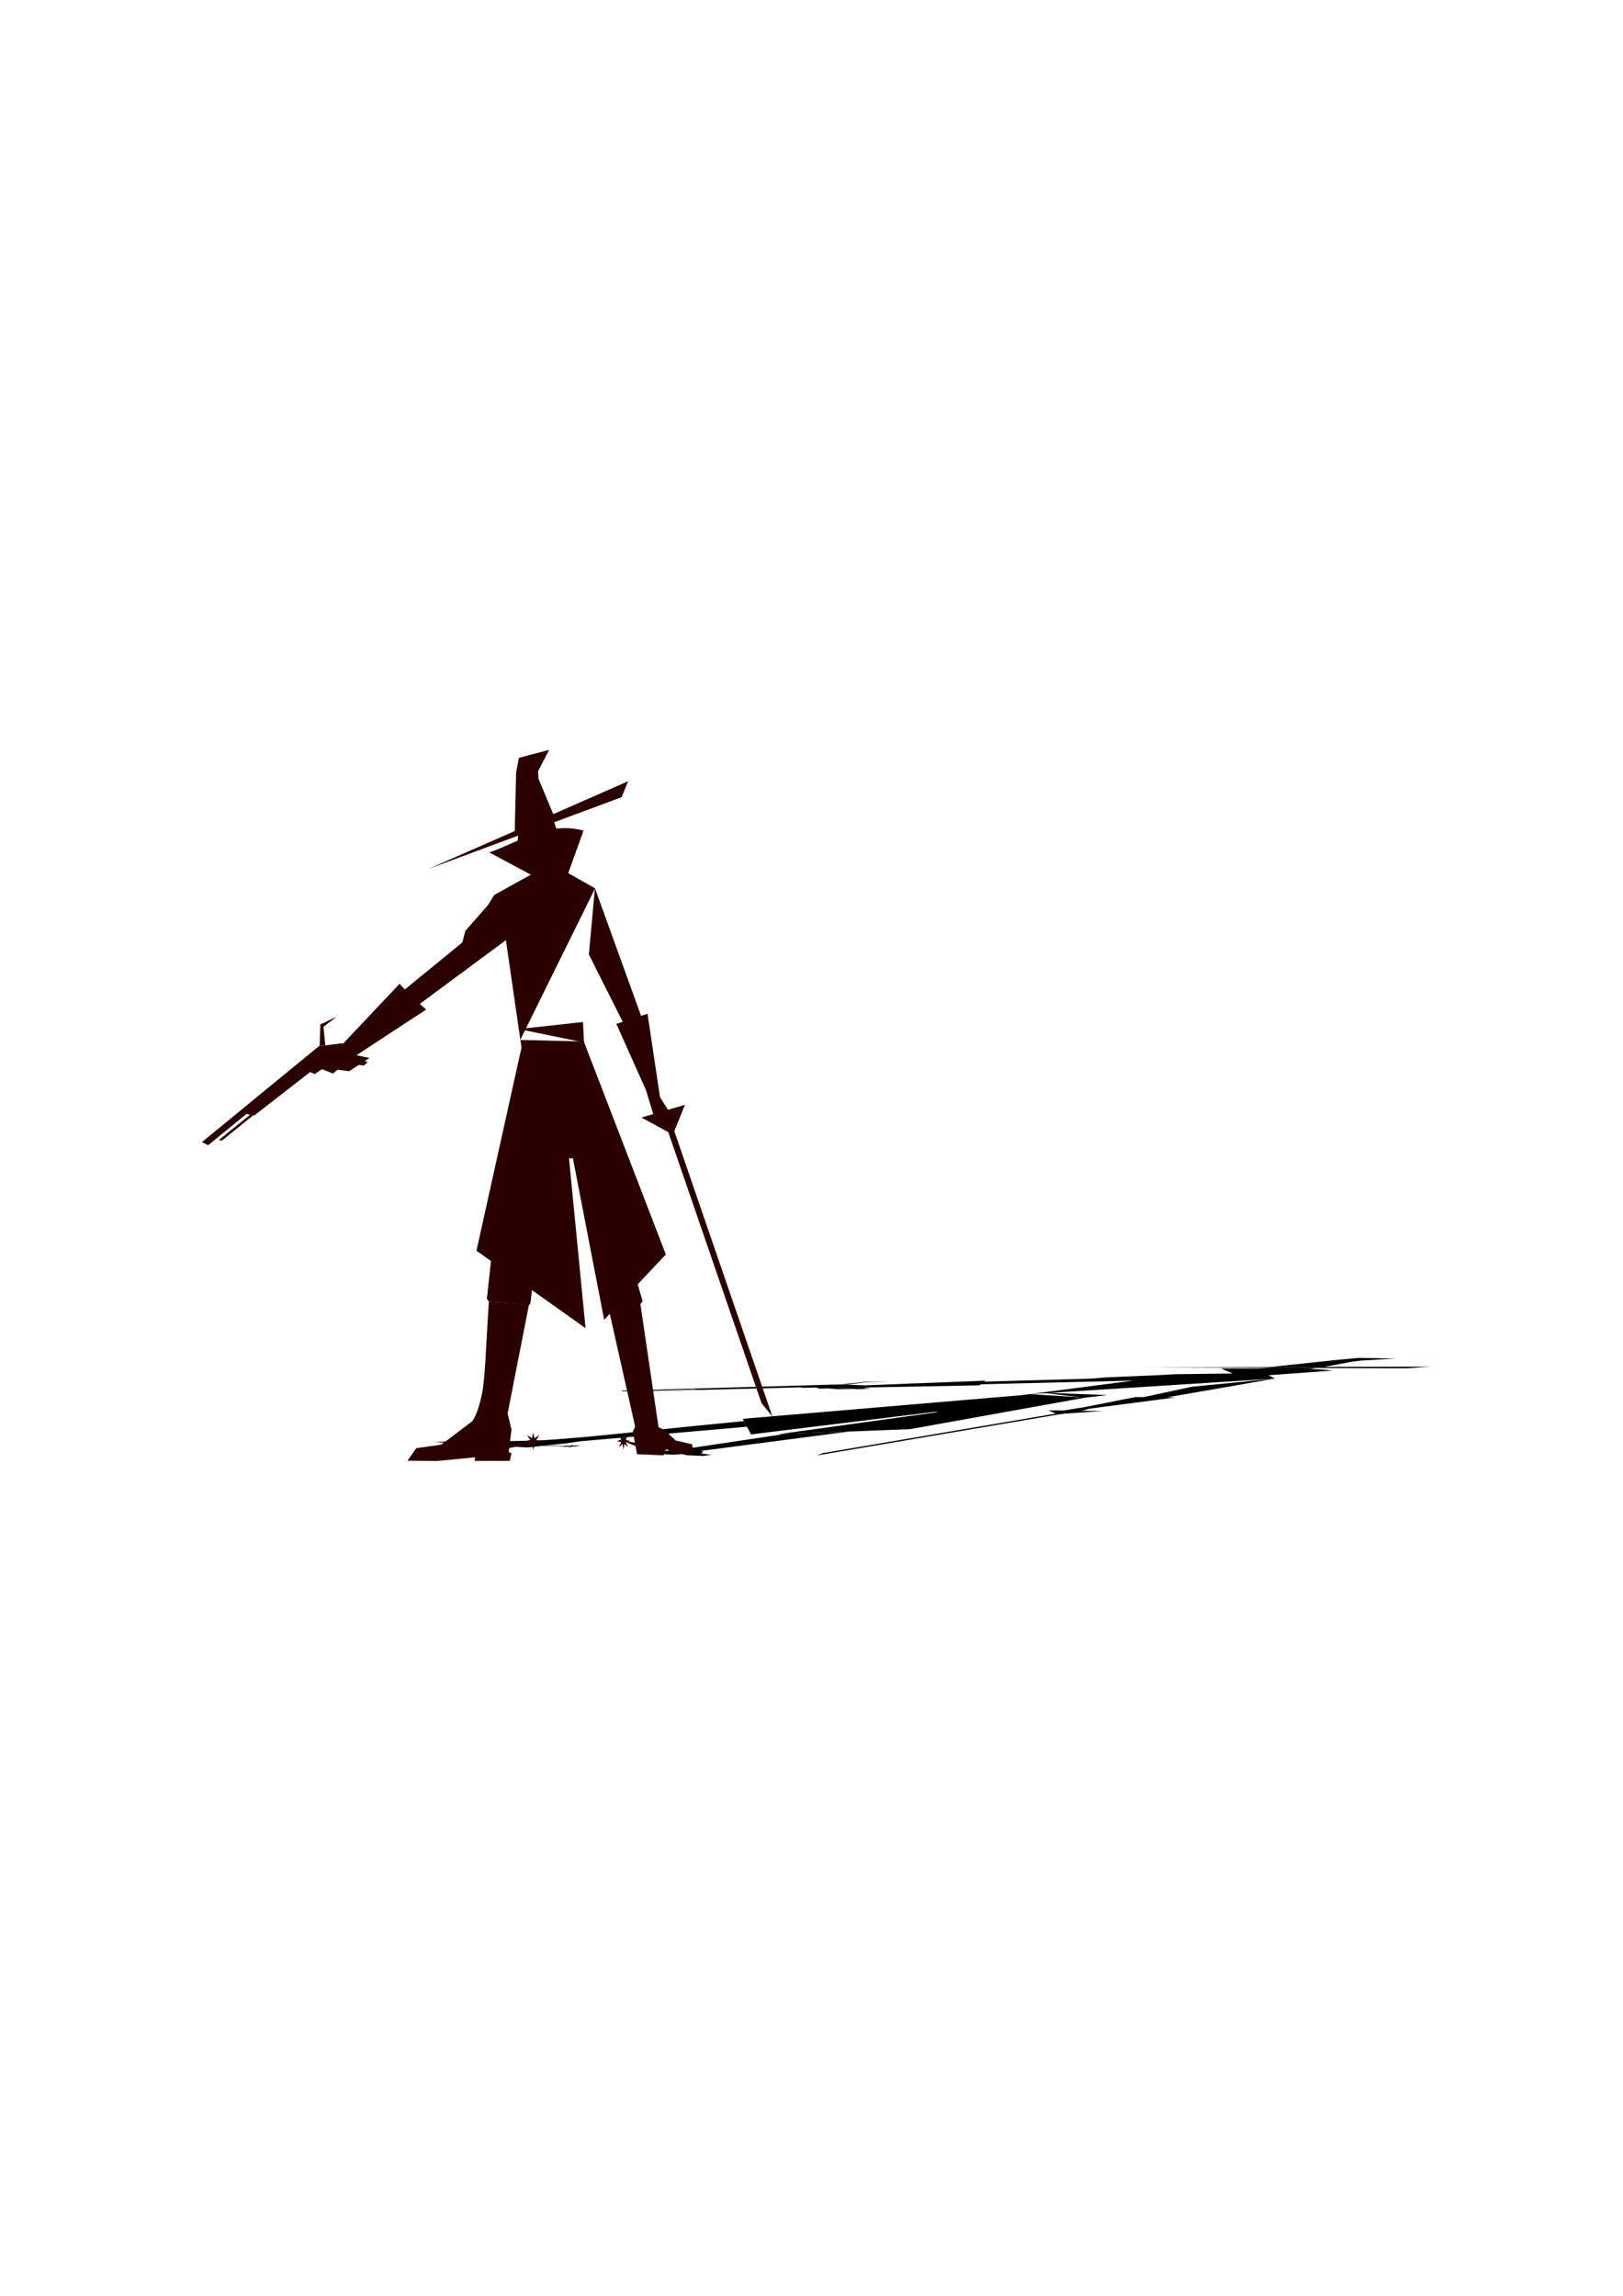 <svg xmlns="http://www.w3.org/2000/svg" viewBox="0 0 744.09 1052.4"><defs><filter id="a"><feGaussianBlur stdDeviation="20.013"/></filter><filter id="b"><feGaussianBlur stdDeviation="2.352"/></filter></defs><g transform="matrix(.25 0 0 .25 195.76 348.4)" fill-rule="evenodd"><rect ry=".051" height="1535.4" width="2375.9" y="-199.26" x="-492.12" fill="#fff"/><g transform="matrix(.907 .052 -1.172 .128 541.6 1250.8)" filter="url(#a)"><path d="M-141.85 129.57l-9.159-5.95-2.27 10.684-2.27-10.683-9.158 5.949 5.95-9.159-10.684-2.27 10.683-2.27-5.949-9.158 9.159 5.95 2.27-10.684 2.27 10.683 9.158-5.95-5.95 9.16 10.684 2.27-10.683 2.27zM-39.819-895.59l-49.286-27.857 28.123-78.093c-34.088-8.667-57.509-3.2-81.241 3.712-29.838 8.692-67.921 28.598-91.718 36.36l76.264 40.88-67.143 37.142-11.429 18.572-41.429 47.143-5.714 21.43-111.87 91.415 27.482 25.967 164.39-121.67 28.57 197.14-82.552 372.24 200.04 142.04-30.347-311.42h7.143l57.346 296.1 113.1-119.81-150.45-390.57-116.5-2.762"/><path d="M-179.77-637.64l117.81-12.952 1.786 37.5M-40.139-895.97l86.338 238.92-34.345 8.081-63.149-125.41-11.367 123.73M-110.53-1004.1l-5-15.089-65 20.714-1.429 16.161"/><path d="M-345.88-931.01L8.75-1062.73l12.143-29.286-366.78 161z"/><path d="M-187.15-998.98l2.525-108.59 5.051-27.274 55.558-14.647-20.203 38.891.505 13.637 27.78 66.67M-.78-647.17l57.144-18.571 22.857 152.86 17.143 27.143-28.571 7.143-14.286-47.143L-.78-647.168z"/><path d="M45.252-475.4l79.683-23.204-21.934 54.632L45.252-475.4z"/><path d="M91.185-457.89l174.16 506.13 20.07 24.808-180.83-525.94M-398.27-720.69c3.03 5.05 48.487 47.477 48.487 47.477l-143.44 93.944-27.274 23.234-20.203-8.081-13.132 9.091-14.142-6.06 50.508-41.417 16.162-9.091 103.04-109.1z"/><path d="M-502.23-611.82l-44.286 5.714-214.29 175.71 11.429 5.714 70-57.143 14.286 2.858 102.86-80"/><path d="M-544.99-606.28l1.34-39.821 30-14.286-24.287 18.571 3.393 34.107M-480.44-590.21l26.786 5.536-37.143 24.286-22.857-2.858"/><path d="M-473.65-571.82l10 1.071 6.681-5.93-5.431-2.82M-672.58-480.39l-57.143 46.071 5.357 1.429 57.5-46.43M-227.92-210.03c-11.162 89.094-10.99 201.87-19.517 241.81-4.497 21.066-9.84 38.327-17.626 49.614l-56.838 42.929-45.714 6.393-16.306 23.03 54.573.505 69.525-6.725-1.06 6.574h64.65l3.03-14.142-5.051-2.02 5.05-41.416-7.07-29.294 44.483-226.69M-17.44-111.57L33.599 91.28l-4.233 9.412 7.742 41.29 48.487 2.02 5.05-11.112 20.204 8.081 29.294-2.02-2.02-15.152-30.306-7.071-20.203-19.193-11.112-5.051-38.386-260.62"/><path d="M-219.35 134.97l69.464-13.75-.893-5.179-67.143 13.93-1.428 5zM32.914 120.68l-23.337-3.75 25.357 10.178"/><path d="M20.906 129.03l-6.933-5.95-1.717 10.684-1.718-10.683-6.933 5.949 4.503-9.159-8.086-2.27 8.086-2.27-4.503-9.158 6.933 5.95 1.718-10.684 1.717 10.683 6.933-5.95-4.503 9.16 8.086 2.27-8.086 2.27z"/></g><g transform="translate(3960.4 -3150.4)" filter="url(#b)" fill="#2b0000"><path d="M-3754.17 4410.8l-9.159-5.95-2.27 10.684-2.27-10.683-9.158 5.949 5.95-9.159-10.684-2.27 10.683-2.27-5.949-9.158 9.159 5.95 2.27-10.684 2.27 10.683 9.158-5.95-5.95 9.16 10.684 2.27-10.683 2.27zM-3652.1 3385.6l-49.286-27.857 28.123-78.094c-34.088-8.667-57.51-3.2-81.241 3.712-29.838 8.692-67.921 28.598-91.718 36.36l76.264 40.88-67.143 37.142-11.428 18.572-41.429 47.143-5.714 21.43-111.87 91.415 27.482 25.967 164.39-121.67 28.57 197.14-82.551 372.24 200.04 142.04-30.347-311.42h7.143l57.346 296.1 113.1-119.81-150.45-390.57-116.5-2.762"/><path d="M-3792.1 3643.6l117.81-12.952 1.786 37.5M-3652.4 3385.3l86.338 238.92-34.345 8.081-63.149-125.41-11.367 123.73M-3722.8 3277.2l-5-15.089-65 20.714-1.429 16.161"/><path d="M-3958.2 3350.2l354.63-131.72 12.143-29.286-366.78 161z"/><path d="M-3799.5 3282.2l2.525-108.59 5.051-27.274 55.558-14.647-20.203 38.891.505 13.637 27.78 66.67M-3613.1 3634.1l57.143-18.571 22.857 152.86 17.143 27.143-28.572 7.143-14.286-47.143-54.286-121.43z"/><path d="M-3567.1 3805.8l79.683-23.204-21.934 54.632-57.75-31.428z"/><path d="M-3521.1 3823.3l174.16 506.13 20.072 24.806-180.84-525.93M-4010.6 3560.5c3.03 5.05 48.487 47.477 48.487 47.477l-143.44 93.944-27.274 23.234-20.203-8.081-13.132 9.091-14.142-6.06 50.508-41.417 16.162-9.091 103.04-109.1z"/><path d="M-4114.5 3669.4l-44.286 5.714-214.29 175.71 11.429 5.715 70-57.144 14.286 2.858 102.86-80"/><path d="M-4157.3 3675l1.34-39.821 30-14.286-24.287 18.571 3.393 34.107M-4092.7 3691l26.786 5.536-37.143 24.286-22.857-2.858"/><path d="M-4086 3709.4l10 1.071 6.681-5.93-5.431-2.82M-4284.9 3800.8l-57.143 46.071 5.357 1.429 57.5-46.43M-3846.9 4143.1c-4.942 70.466-6.476 140.29-12.809 169.95-4.497 21.066-9.84 38.327-17.626 49.614l-56.838 42.929-45.714 6.393-16.306 23.03 54.573.505 69.525-6.725-1.06 6.574h64.65l3.03-14.142-5.051-2.02 5.05-41.416-7.07-29.294 39.214-199.84-73.568-5.557zM-3625.3 4165.2l46.62 207.27-4.233 9.412 7.742 41.29 48.487 2.02 5.05-11.112 20.204 8.081 29.294-2.02-2.02-15.152-30.306-7.071-20.203-19.193-11.112-5.051-33.329-226.28c2.615-1.672 2.565-3.344 3.823-5.015l-8.88-30.978"/><path d="M-3831.7 4416.2l69.464-13.75-.893-5.179-67.143 13.93-1.428 5zM-3579.4 4401.9l-23.336-3.75 25.357 10.178"/><path d="M-3591.424 4410.3l-6.933-5.95-1.717 10.684-1.718-10.683-6.933 5.949 4.503-9.159-8.086-2.27 8.086-2.27-4.503-9.158 6.933 5.95 1.718-10.684 1.717 10.683 6.933-5.95-4.503 9.16 8.086 2.27-8.086 2.27zM-3846.8 4143.2s-3.038-3.867-3.315-4.972c-.276-1.105 8.01-69.33 8.01-69.33M-3772.5 4149l1.381-2.762 3.038-24.307M-3569.8 4147.6l-45.945 7.439"/><path d="M-3767.3 4117.5l-75.13-53.586-8.01 73.473 3.59 5.8 74.026 6.077 1.933-2.486 3.59-29.279zM-3623 4155.9l53.467-7.959 4.346-5.615-9.18-31.104-48.828 18.506.195 26.172z"/></g></g></svg>
